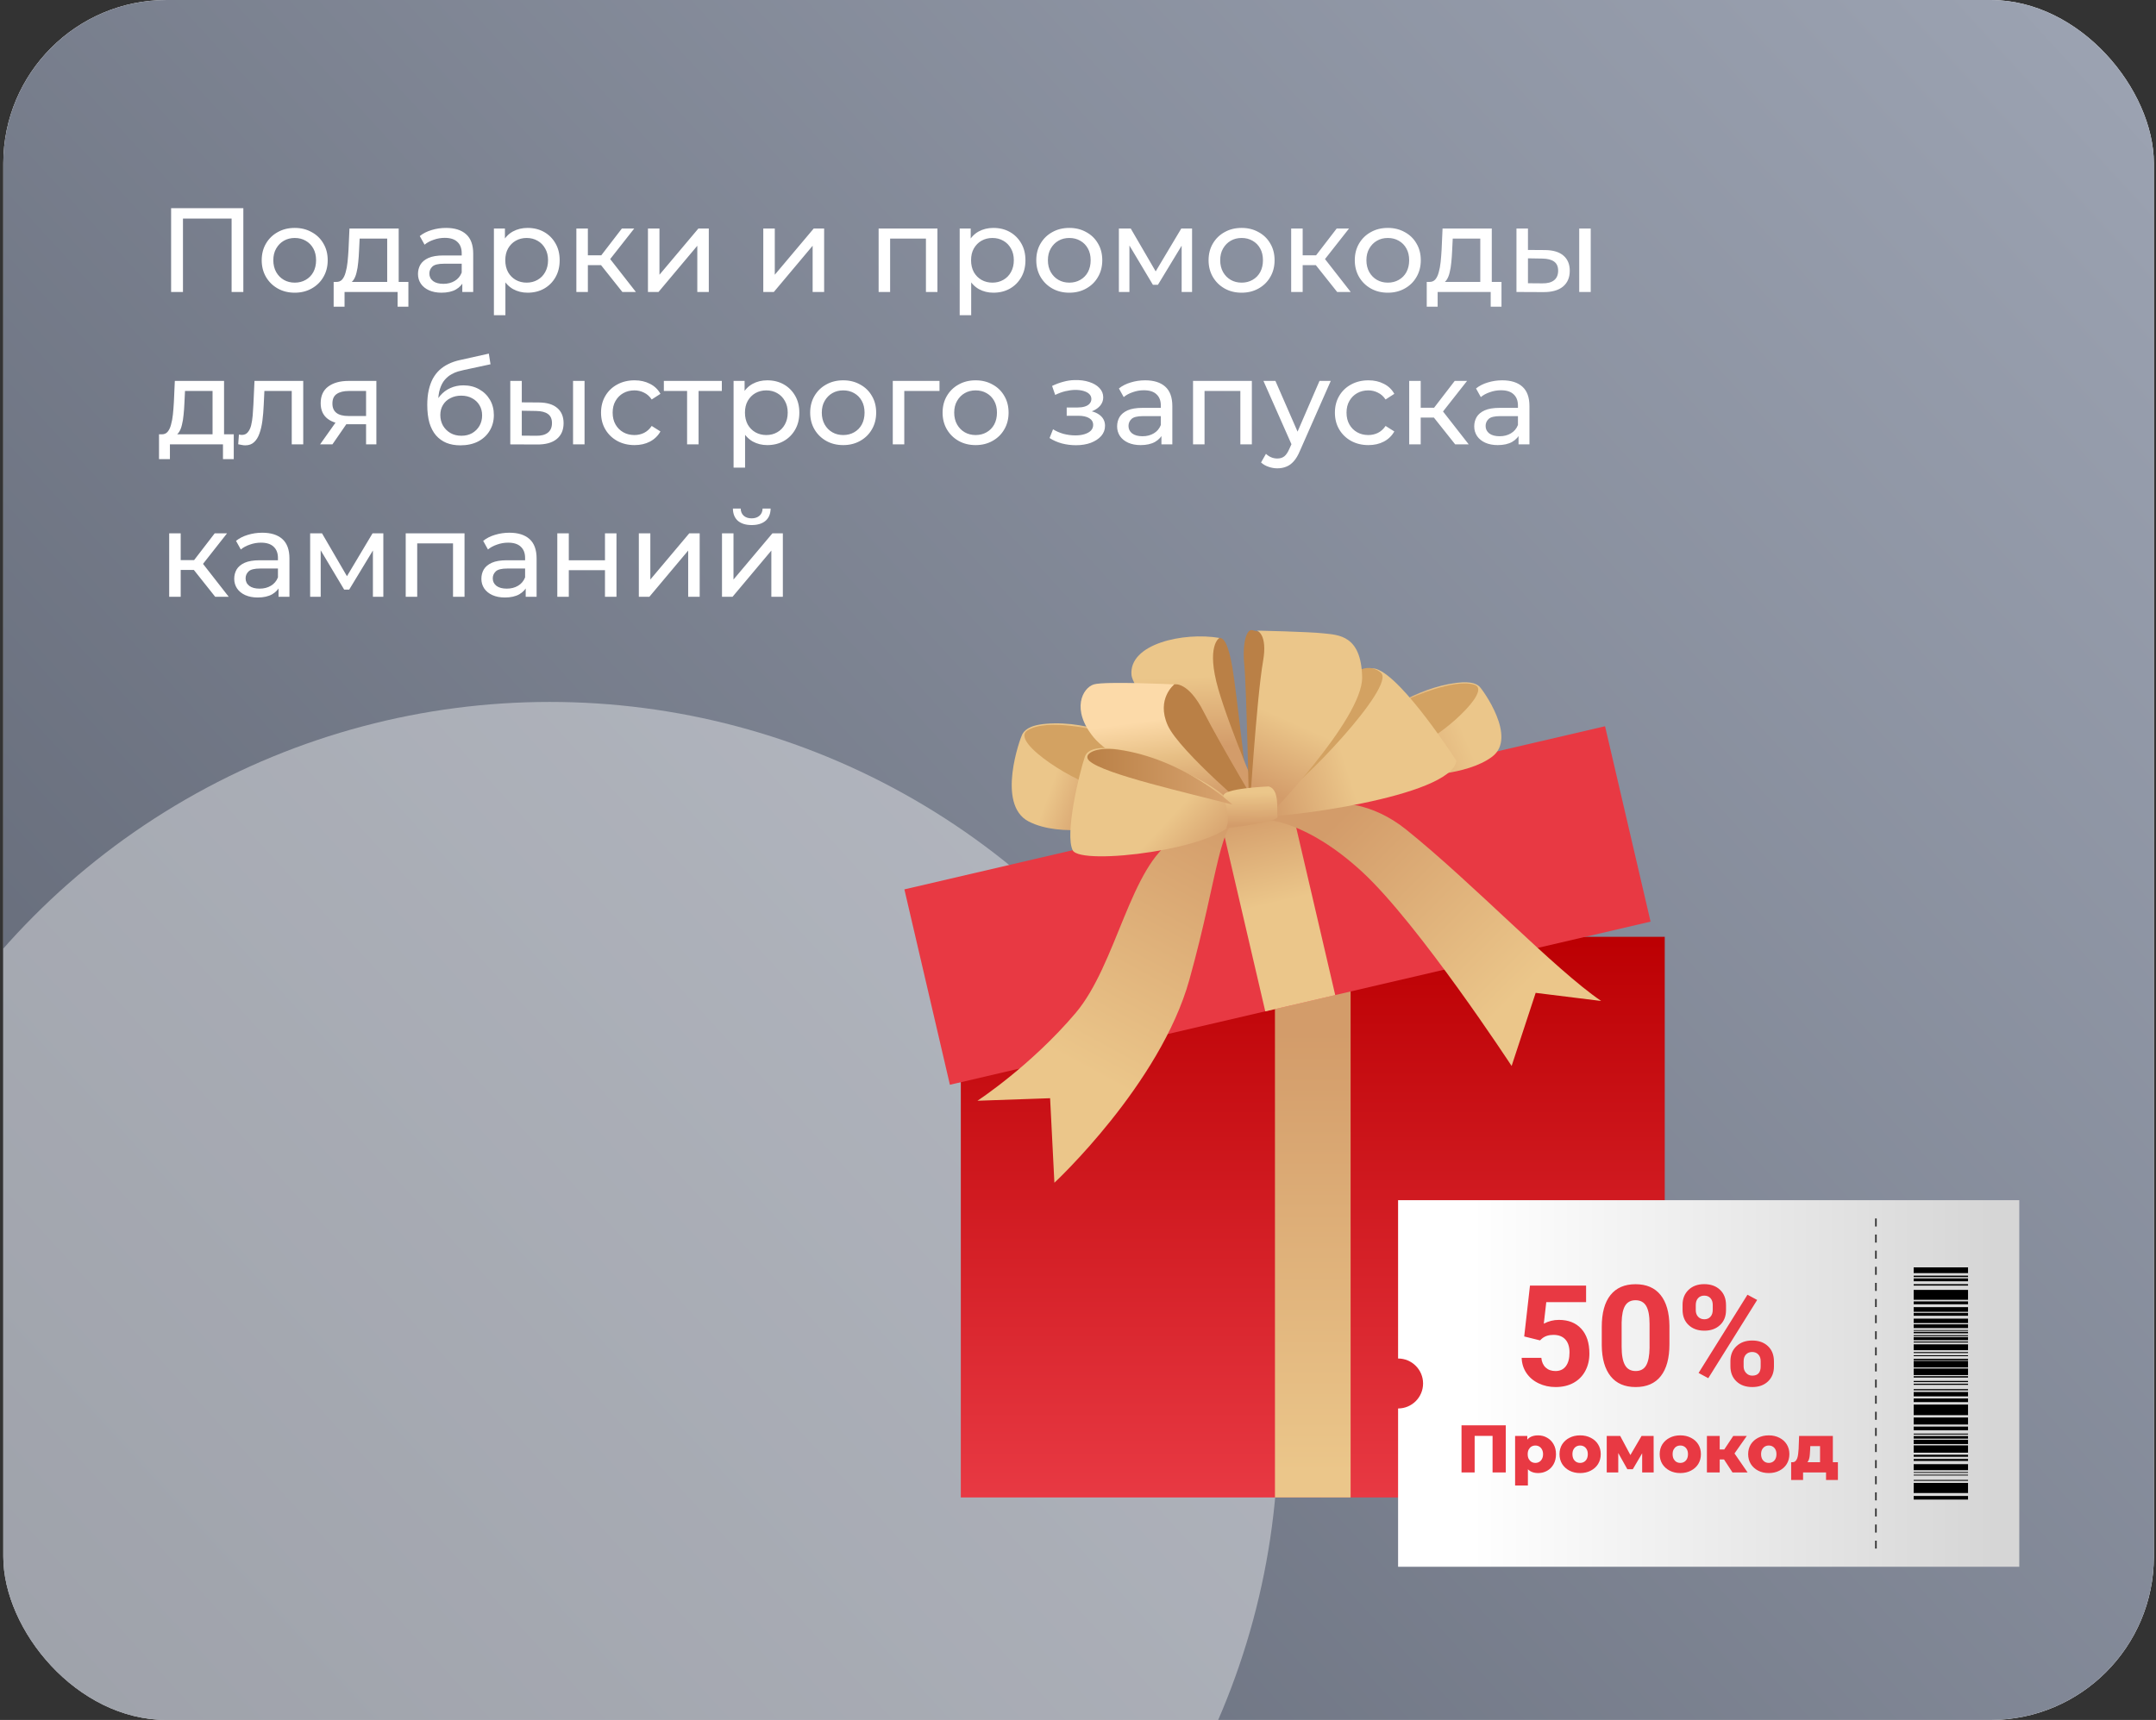 <?xml version="1.0" encoding="UTF-8"?> <svg xmlns="http://www.w3.org/2000/svg" width="396" height="316" viewBox="0 0 396 316" fill="none"><rect x="0" y="0" width="396" height="316" fill="#333333" stroke="none"/><g clip-path="url(#clip0_642_759)"><rect x="0.608" width="395" height="316" rx="30" fill="white"></rect><rect x="0.608" width="395" height="316" rx="30" fill="url(#paint0_linear_642_759)"></rect><circle cx="100.979" cy="262.773" r="133.81" fill="white" fill-opacity="0.4"></circle><path d="M31.429 53.644V38.244H44.695V53.644H42.539V39.586L43.067 40.158H33.057L33.607 39.586V53.644H31.429ZM54.14 53.776C52.966 53.776 51.925 53.519 51.016 53.006C50.106 52.492 49.388 51.788 48.86 50.894C48.332 49.984 48.068 48.958 48.068 47.814C48.068 46.655 48.332 45.628 48.86 44.734C49.388 43.839 50.106 43.142 51.016 42.644C51.925 42.13 52.966 41.874 54.14 41.874C55.298 41.874 56.332 42.13 57.242 42.644C58.166 43.142 58.884 43.839 59.398 44.734C59.926 45.614 60.19 46.64 60.19 47.814C60.19 48.972 59.926 49.999 59.398 50.894C58.884 51.788 58.166 52.492 57.242 53.006C56.332 53.519 55.298 53.776 54.14 53.776ZM54.14 51.928C54.888 51.928 55.555 51.759 56.142 51.422C56.743 51.084 57.212 50.608 57.55 49.992C57.887 49.361 58.056 48.635 58.056 47.814C58.056 46.978 57.887 46.259 57.55 45.658C57.212 45.042 56.743 44.565 56.142 44.228C55.555 43.89 54.888 43.722 54.14 43.722C53.392 43.722 52.724 43.89 52.138 44.228C51.551 44.565 51.082 45.042 50.73 45.658C50.378 46.259 50.202 46.978 50.202 47.814C50.202 48.635 50.378 49.361 50.73 49.992C51.082 50.608 51.551 51.084 52.138 51.422C52.724 51.759 53.392 51.928 54.14 51.928ZM71.117 52.654V43.832H66.057L65.947 46.076C65.918 46.809 65.867 47.52 65.793 48.21C65.735 48.884 65.632 49.508 65.485 50.08C65.353 50.652 65.155 51.121 64.891 51.488C64.627 51.854 64.275 52.082 63.835 52.17L61.745 51.796C62.2 51.81 62.567 51.664 62.845 51.356C63.124 51.033 63.337 50.593 63.483 50.036C63.645 49.478 63.762 48.848 63.835 48.144C63.909 47.425 63.967 46.684 64.011 45.922L64.187 41.984H73.229V52.654H71.117ZM61.283 56.35V51.796H75.011V56.35H73.031V53.644H63.285V56.35H61.283ZM84.913 53.644V51.18L84.803 50.718V46.516C84.803 45.621 84.539 44.932 84.011 44.448C83.498 43.949 82.72 43.7 81.679 43.7C80.99 43.7 80.315 43.817 79.655 44.052C78.995 44.272 78.438 44.572 77.983 44.954L77.103 43.37C77.704 42.886 78.423 42.519 79.259 42.27C80.109 42.006 80.997 41.874 81.921 41.874C83.519 41.874 84.751 42.262 85.617 43.04C86.482 43.817 86.915 45.005 86.915 46.604V53.644H84.913ZM81.085 53.776C80.219 53.776 79.457 53.629 78.797 53.336C78.151 53.042 77.653 52.639 77.301 52.126C76.949 51.598 76.773 51.004 76.773 50.344C76.773 49.713 76.919 49.141 77.213 48.628C77.521 48.114 78.012 47.704 78.687 47.396C79.376 47.088 80.3 46.934 81.459 46.934H85.155V48.452H81.547C80.491 48.452 79.779 48.628 79.413 48.98C79.046 49.332 78.863 49.757 78.863 50.256C78.863 50.828 79.09 51.29 79.545 51.642C79.999 51.979 80.63 52.148 81.437 52.148C82.229 52.148 82.918 51.972 83.505 51.62C84.106 51.268 84.539 50.754 84.803 50.08L85.221 51.532C84.942 52.221 84.451 52.771 83.747 53.182C83.043 53.578 82.156 53.776 81.085 53.776ZM96.9 53.776C95.932 53.776 95.044 53.556 94.238 53.116C93.446 52.661 92.808 51.994 92.324 51.114C91.855 50.234 91.62 49.134 91.62 47.814C91.62 46.494 91.847 45.394 92.302 44.514C92.771 43.634 93.402 42.974 94.194 42.534C95.001 42.094 95.903 41.874 96.9 41.874C98.044 41.874 99.056 42.123 99.936 42.622C100.816 43.12 101.513 43.817 102.026 44.712C102.539 45.592 102.796 46.626 102.796 47.814C102.796 49.002 102.539 50.043 102.026 50.938C101.513 51.832 100.816 52.529 99.936 53.028C99.056 53.526 98.044 53.776 96.9 53.776ZM90.718 57.912V41.984H92.742V45.13L92.61 47.836L92.83 50.542V57.912H90.718ZM96.724 51.928C97.472 51.928 98.139 51.759 98.726 51.422C99.327 51.084 99.796 50.608 100.134 49.992C100.486 49.361 100.662 48.635 100.662 47.814C100.662 46.978 100.486 46.259 100.134 45.658C99.796 45.042 99.327 44.565 98.726 44.228C98.139 43.89 97.472 43.722 96.724 43.722C95.99 43.722 95.323 43.89 94.722 44.228C94.135 44.565 93.666 45.042 93.314 45.658C92.977 46.259 92.808 46.978 92.808 47.814C92.808 48.635 92.977 49.361 93.314 49.992C93.666 50.608 94.135 51.084 94.722 51.422C95.323 51.759 95.99 51.928 96.724 51.928ZM114.312 53.644L109.802 47.968L111.54 46.912L116.798 53.644H114.312ZM105.864 53.644V41.984H107.976V53.644H105.864ZM107.338 48.716V46.912H111.188V48.716H107.338ZM111.716 48.056L109.758 47.792L114.224 41.984H116.49L111.716 48.056ZM119.013 53.644V41.984H121.125V50.476L128.275 41.984H130.189V53.644H128.077V45.152L120.949 53.644H119.013ZM140.196 53.644V41.984H142.308V50.476L149.458 41.984H151.372V53.644H149.26V45.152L142.132 53.644H140.196ZM161.38 53.644V41.984H172.182V53.644H170.07V43.304L170.576 43.832H162.986L163.492 43.304V53.644H161.38ZM182.451 53.776C181.483 53.776 180.595 53.556 179.789 53.116C178.997 52.661 178.359 51.994 177.875 51.114C177.405 50.234 177.171 49.134 177.171 47.814C177.171 46.494 177.398 45.394 177.853 44.514C178.322 43.634 178.953 42.974 179.745 42.534C180.551 42.094 181.453 41.874 182.451 41.874C183.595 41.874 184.607 42.123 185.487 42.622C186.367 43.12 187.063 43.817 187.577 44.712C188.09 45.592 188.347 46.626 188.347 47.814C188.347 49.002 188.09 50.043 187.577 50.938C187.063 51.832 186.367 52.529 185.487 53.028C184.607 53.526 183.595 53.776 182.451 53.776ZM176.269 57.912V41.984H178.293V45.13L178.161 47.836L178.381 50.542V57.912H176.269ZM182.275 51.928C183.023 51.928 183.69 51.759 184.277 51.422C184.878 51.084 185.347 50.608 185.685 49.992C186.037 49.361 186.213 48.635 186.213 47.814C186.213 46.978 186.037 46.259 185.685 45.658C185.347 45.042 184.878 44.565 184.277 44.228C183.69 43.89 183.023 43.722 182.275 43.722C181.541 43.722 180.874 43.89 180.273 44.228C179.686 44.565 179.217 45.042 178.865 45.658C178.527 46.259 178.359 46.978 178.359 47.814C178.359 48.635 178.527 49.361 178.865 49.992C179.217 50.608 179.686 51.084 180.273 51.422C180.874 51.759 181.541 51.928 182.275 51.928ZM196.409 53.776C195.236 53.776 194.194 53.519 193.285 53.006C192.376 52.492 191.657 51.788 191.129 50.894C190.601 49.984 190.337 48.958 190.337 47.814C190.337 46.655 190.601 45.628 191.129 44.734C191.657 43.839 192.376 43.142 193.285 42.644C194.194 42.13 195.236 41.874 196.409 41.874C197.568 41.874 198.602 42.13 199.511 42.644C200.435 43.142 201.154 43.839 201.667 44.734C202.195 45.614 202.459 46.64 202.459 47.814C202.459 48.972 202.195 49.999 201.667 50.894C201.154 51.788 200.435 52.492 199.511 53.006C198.602 53.519 197.568 53.776 196.409 53.776ZM196.409 51.928C197.157 51.928 197.824 51.759 198.411 51.422C199.012 51.084 199.482 50.608 199.819 49.992C200.156 49.361 200.325 48.635 200.325 47.814C200.325 46.978 200.156 46.259 199.819 45.658C199.482 45.042 199.012 44.565 198.411 44.228C197.824 43.89 197.157 43.722 196.409 43.722C195.661 43.722 194.994 43.89 194.407 44.228C193.82 44.565 193.351 45.042 192.999 45.658C192.647 46.259 192.471 46.978 192.471 47.814C192.471 48.635 192.647 49.361 192.999 49.992C193.351 50.608 193.82 51.084 194.407 51.422C194.994 51.759 195.661 51.928 196.409 51.928ZM205.509 53.644V41.984H207.687L212.703 50.608H211.823L216.971 41.984H218.951V53.644H217.037V44.36L217.389 44.558L212.681 52.324H211.757L207.027 44.404L207.445 44.316V53.644H205.509ZM228.056 53.776C226.882 53.776 225.841 53.519 224.932 53.006C224.022 52.492 223.304 51.788 222.776 50.894C222.248 49.984 221.984 48.958 221.984 47.814C221.984 46.655 222.248 45.628 222.776 44.734C223.304 43.839 224.022 43.142 224.932 42.644C225.841 42.13 226.882 41.874 228.056 41.874C229.214 41.874 230.248 42.13 231.158 42.644C232.082 43.142 232.8 43.839 233.314 44.734C233.842 45.614 234.106 46.64 234.106 47.814C234.106 48.972 233.842 49.999 233.314 50.894C232.8 51.788 232.082 52.492 231.158 53.006C230.248 53.519 229.214 53.776 228.056 53.776ZM228.056 51.928C228.804 51.928 229.471 51.759 230.058 51.422C230.659 51.084 231.128 50.608 231.466 49.992C231.803 49.361 231.972 48.635 231.972 47.814C231.972 46.978 231.803 46.259 231.466 45.658C231.128 45.042 230.659 44.565 230.058 44.228C229.471 43.89 228.804 43.722 228.056 43.722C227.308 43.722 226.64 43.89 226.054 44.228C225.467 44.565 224.998 45.042 224.646 45.658C224.294 46.259 224.118 46.978 224.118 47.814C224.118 48.635 224.294 49.361 224.646 49.992C224.998 50.608 225.467 51.084 226.054 51.422C226.64 51.759 227.308 51.928 228.056 51.928ZM245.603 53.644L241.093 47.968L242.831 46.912L248.089 53.644H245.603ZM237.155 53.644V41.984H239.267V53.644H237.155ZM238.629 48.716V46.912H242.479V48.716H238.629ZM243.007 48.056L241.049 47.792L245.515 41.984H247.781L243.007 48.056ZM254.911 53.776C253.738 53.776 252.696 53.519 251.787 53.006C250.878 52.492 250.159 51.788 249.631 50.894C249.103 49.984 248.839 48.958 248.839 47.814C248.839 46.655 249.103 45.628 249.631 44.734C250.159 43.839 250.878 43.142 251.787 42.644C252.696 42.13 253.738 41.874 254.911 41.874C256.07 41.874 257.104 42.13 258.013 42.644C258.937 43.142 259.656 43.839 260.169 44.734C260.697 45.614 260.961 46.64 260.961 47.814C260.961 48.972 260.697 49.999 260.169 50.894C259.656 51.788 258.937 52.492 258.013 53.006C257.104 53.519 256.07 53.776 254.911 53.776ZM254.911 51.928C255.659 51.928 256.326 51.759 256.913 51.422C257.514 51.084 257.984 50.608 258.321 49.992C258.658 49.361 258.827 48.635 258.827 47.814C258.827 46.978 258.658 46.259 258.321 45.658C257.984 45.042 257.514 44.565 256.913 44.228C256.326 43.89 255.659 43.722 254.911 43.722C254.163 43.722 253.496 43.89 252.909 44.228C252.322 44.565 251.853 45.042 251.501 45.658C251.149 46.259 250.973 46.978 250.973 47.814C250.973 48.635 251.149 49.361 251.501 49.992C251.853 50.608 252.322 51.084 252.909 51.422C253.496 51.759 254.163 51.928 254.911 51.928ZM271.889 52.654V43.832H266.829L266.719 46.076C266.69 46.809 266.638 47.52 266.565 48.21C266.506 48.884 266.404 49.508 266.257 50.08C266.125 50.652 265.927 51.121 265.663 51.488C265.399 51.854 265.047 52.082 264.607 52.17L262.517 51.796C262.972 51.81 263.338 51.664 263.617 51.356C263.896 51.033 264.108 50.593 264.255 50.036C264.416 49.478 264.534 48.848 264.607 48.144C264.68 47.425 264.739 46.684 264.783 45.922L264.959 41.984H274.001V52.654H271.889ZM262.055 56.35V51.796H275.783V56.35H273.803V53.644H264.057V56.35H262.055ZM290.062 53.644V41.984H292.174V53.644H290.062ZM283.792 45.944C285.274 45.958 286.396 46.296 287.158 46.956C287.936 47.616 288.324 48.547 288.324 49.75C288.324 51.011 287.899 51.986 287.048 52.676C286.212 53.35 285.01 53.68 283.44 53.666L278.534 53.644V41.984H280.646V45.922L283.792 45.944ZM283.286 52.06C284.225 52.074 284.944 51.884 285.442 51.488C285.941 51.092 286.19 50.505 286.19 49.728C286.19 48.965 285.941 48.408 285.442 48.056C284.958 47.704 284.24 47.52 283.286 47.506L280.646 47.462V52.038L283.286 52.06ZM39.041 80.654V71.832H33.981L33.871 74.076C33.842 74.809 33.791 75.52 33.717 76.21C33.659 76.884 33.556 77.508 33.409 78.08C33.277 78.652 33.079 79.121 32.815 79.488C32.551 79.854 32.199 80.082 31.759 80.17L29.669 79.796C30.124 79.81 30.491 79.664 30.769 79.356C31.048 79.033 31.261 78.593 31.407 78.036C31.569 77.478 31.686 76.848 31.759 76.144C31.833 75.425 31.891 74.684 31.935 73.922L32.111 69.984H41.153V80.654H39.041ZM29.207 84.35V79.796H42.935V84.35H40.955V81.644H31.209V84.35H29.207ZM43.751 81.622L43.883 79.84C43.985 79.854 44.081 79.869 44.169 79.884C44.257 79.898 44.337 79.906 44.411 79.906C44.88 79.906 45.247 79.744 45.511 79.422C45.789 79.099 45.995 78.674 46.127 78.146C46.259 77.603 46.354 76.994 46.413 76.32C46.471 75.645 46.515 74.97 46.545 74.296L46.743 69.984H55.697V81.644H53.585V71.216L54.091 71.832H48.107L48.591 71.194L48.437 74.428C48.393 75.454 48.312 76.415 48.195 77.31C48.077 78.204 47.894 78.989 47.645 79.664C47.41 80.338 47.08 80.866 46.655 81.248C46.244 81.629 45.709 81.82 45.049 81.82C44.858 81.82 44.653 81.798 44.433 81.754C44.227 81.724 44 81.68 43.751 81.622ZM67.238 81.644V77.552L67.568 77.948H63.85C62.296 77.948 61.078 77.618 60.198 76.958C59.333 76.298 58.9 75.337 58.9 74.076C58.9 72.726 59.362 71.707 60.286 71.018C61.225 70.328 62.472 69.984 64.026 69.984H69.13V81.644H67.238ZM58.79 81.644L61.958 77.178H64.136L61.056 81.644H58.79ZM67.238 76.892V71.238L67.568 71.832H64.092C63.124 71.832 62.376 72.015 61.848 72.382C61.32 72.734 61.056 73.32 61.056 74.142C61.056 75.667 62.039 76.43 64.004 76.43H67.568L67.238 76.892ZM84.549 81.82C83.581 81.82 82.723 81.666 81.975 81.358C81.242 81.05 80.611 80.595 80.083 79.994C79.555 79.378 79.152 78.608 78.873 77.684C78.609 76.745 78.477 75.645 78.477 74.384C78.477 73.386 78.565 72.492 78.741 71.7C78.917 70.908 79.167 70.204 79.489 69.588C79.827 68.972 80.237 68.436 80.721 67.982C81.22 67.527 81.777 67.153 82.393 66.86C83.024 66.552 83.713 66.317 84.461 66.156L89.785 64.968L90.093 66.926L85.187 67.982C84.894 68.04 84.542 68.128 84.131 68.246C83.721 68.363 83.303 68.546 82.877 68.796C82.452 69.03 82.056 69.36 81.689 69.786C81.323 70.211 81.029 70.768 80.809 71.458C80.589 72.132 80.479 72.968 80.479 73.966C80.479 74.244 80.487 74.457 80.501 74.604C80.516 74.75 80.531 74.897 80.545 75.044C80.575 75.19 80.597 75.41 80.611 75.704L79.731 74.802C79.966 73.995 80.34 73.291 80.853 72.69C81.367 72.088 81.983 71.626 82.701 71.304C83.435 70.966 84.234 70.798 85.099 70.798C86.185 70.798 87.145 71.032 87.981 71.502C88.832 71.971 89.499 72.616 89.983 73.438C90.467 74.259 90.709 75.198 90.709 76.254C90.709 77.324 90.453 78.285 89.939 79.136C89.441 79.972 88.729 80.632 87.805 81.116C86.881 81.585 85.796 81.82 84.549 81.82ZM84.747 80.06C85.495 80.06 86.155 79.898 86.727 79.576C87.299 79.238 87.747 78.791 88.069 78.234C88.392 77.662 88.553 77.024 88.553 76.32C88.553 75.616 88.392 74.992 88.069 74.45C87.747 73.907 87.299 73.482 86.727 73.174C86.155 72.851 85.481 72.69 84.703 72.69C83.97 72.69 83.31 72.844 82.723 73.152C82.137 73.445 81.682 73.863 81.359 74.406C81.037 74.934 80.875 75.55 80.875 76.254C80.875 76.958 81.037 77.603 81.359 78.19C81.697 78.762 82.151 79.216 82.723 79.554C83.31 79.891 83.985 80.06 84.747 80.06ZM105.254 81.644V69.984H107.366V81.644H105.254ZM98.984 73.944C100.465 73.958 101.587 74.296 102.35 74.956C103.127 75.616 103.516 76.547 103.516 77.75C103.516 79.011 103.09 79.986 102.24 80.676C101.404 81.35 100.201 81.68 98.632 81.666L93.726 81.644V69.984H95.838V73.922L98.984 73.944ZM98.478 80.06C99.416 80.074 100.135 79.884 100.634 79.488C101.132 79.092 101.382 78.505 101.382 77.728C101.382 76.965 101.132 76.408 100.634 76.056C100.15 75.704 99.431 75.52 98.478 75.506L95.838 75.462V80.038L98.478 80.06ZM116.554 81.776C115.366 81.776 114.302 81.519 113.364 81.006C112.44 80.492 111.714 79.788 111.186 78.894C110.658 77.999 110.394 76.972 110.394 75.814C110.394 74.655 110.658 73.628 111.186 72.734C111.714 71.839 112.44 71.142 113.364 70.644C114.302 70.13 115.366 69.874 116.554 69.874C117.61 69.874 118.548 70.086 119.37 70.512C120.206 70.922 120.851 71.538 121.306 72.36L119.7 73.394C119.318 72.822 118.849 72.404 118.292 72.14C117.749 71.861 117.162 71.722 116.532 71.722C115.769 71.722 115.087 71.89 114.486 72.228C113.884 72.565 113.408 73.042 113.056 73.658C112.704 74.259 112.528 74.978 112.528 75.814C112.528 76.65 112.704 77.376 113.056 77.992C113.408 78.608 113.884 79.084 114.486 79.422C115.087 79.759 115.769 79.928 116.532 79.928C117.162 79.928 117.749 79.796 118.292 79.532C118.849 79.253 119.318 78.828 119.7 78.256L121.306 79.268C120.851 80.074 120.206 80.698 119.37 81.138C118.548 81.563 117.61 81.776 116.554 81.776ZM126.2 81.644V71.282L126.728 71.832H121.932V69.984H132.58V71.832H127.806L128.312 71.282V81.644H126.2ZM140.921 81.776C139.953 81.776 139.066 81.556 138.259 81.116C137.467 80.661 136.829 79.994 136.345 79.114C135.876 78.234 135.641 77.134 135.641 75.814C135.641 74.494 135.869 73.394 136.323 72.514C136.793 71.634 137.423 70.974 138.215 70.534C139.022 70.094 139.924 69.874 140.921 69.874C142.065 69.874 143.077 70.123 143.957 70.622C144.837 71.12 145.534 71.817 146.047 72.712C146.561 73.592 146.817 74.626 146.817 75.814C146.817 77.002 146.561 78.043 146.047 78.938C145.534 79.832 144.837 80.529 143.957 81.028C143.077 81.526 142.065 81.776 140.921 81.776ZM134.739 85.912V69.984H136.763V73.13L136.631 75.836L136.851 78.542V85.912H134.739ZM140.745 79.928C141.493 79.928 142.161 79.759 142.747 79.422C143.349 79.084 143.818 78.608 144.155 77.992C144.507 77.361 144.683 76.635 144.683 75.814C144.683 74.978 144.507 74.259 144.155 73.658C143.818 73.042 143.349 72.565 142.747 72.228C142.161 71.89 141.493 71.722 140.745 71.722C140.012 71.722 139.345 71.89 138.743 72.228C138.157 72.565 137.687 73.042 137.335 73.658C136.998 74.259 136.829 74.978 136.829 75.814C136.829 76.635 136.998 77.361 137.335 77.992C137.687 78.608 138.157 79.084 138.743 79.422C139.345 79.759 140.012 79.928 140.745 79.928ZM154.88 81.776C153.707 81.776 152.665 81.519 151.756 81.006C150.847 80.492 150.128 79.788 149.6 78.894C149.072 77.984 148.808 76.958 148.808 75.814C148.808 74.655 149.072 73.628 149.6 72.734C150.128 71.839 150.847 71.142 151.756 70.644C152.665 70.13 153.707 69.874 154.88 69.874C156.039 69.874 157.073 70.13 157.982 70.644C158.906 71.142 159.625 71.839 160.138 72.734C160.666 73.614 160.93 74.64 160.93 75.814C160.93 76.972 160.666 77.999 160.138 78.894C159.625 79.788 158.906 80.492 157.982 81.006C157.073 81.519 156.039 81.776 154.88 81.776ZM154.88 79.928C155.628 79.928 156.295 79.759 156.882 79.422C157.483 79.084 157.953 78.608 158.29 77.992C158.627 77.361 158.796 76.635 158.796 75.814C158.796 74.978 158.627 74.259 158.29 73.658C157.953 73.042 157.483 72.565 156.882 72.228C156.295 71.89 155.628 71.722 154.88 71.722C154.132 71.722 153.465 71.89 152.878 72.228C152.291 72.565 151.822 73.042 151.47 73.658C151.118 74.259 150.942 74.978 150.942 75.814C150.942 76.635 151.118 77.361 151.47 77.992C151.822 78.608 152.291 79.084 152.878 79.422C153.465 79.759 154.132 79.928 154.88 79.928ZM163.98 81.644V69.984H172.56V71.832H165.586L166.092 71.348V81.644H163.98ZM179.2 81.776C178.027 81.776 176.985 81.519 176.076 81.006C175.167 80.492 174.448 79.788 173.92 78.894C173.392 77.984 173.128 76.958 173.128 75.814C173.128 74.655 173.392 73.628 173.92 72.734C174.448 71.839 175.167 71.142 176.076 70.644C176.985 70.13 178.027 69.874 179.2 69.874C180.359 69.874 181.393 70.13 182.302 70.644C183.226 71.142 183.945 71.839 184.458 72.734C184.986 73.614 185.25 74.64 185.25 75.814C185.25 76.972 184.986 77.999 184.458 78.894C183.945 79.788 183.226 80.492 182.302 81.006C181.393 81.519 180.359 81.776 179.2 81.776ZM179.2 79.928C179.948 79.928 180.615 79.759 181.202 79.422C181.803 79.084 182.273 78.608 182.61 77.992C182.947 77.361 183.116 76.635 183.116 75.814C183.116 74.978 182.947 74.259 182.61 73.658C182.273 73.042 181.803 72.565 181.202 72.228C180.615 71.89 179.948 71.722 179.2 71.722C178.452 71.722 177.785 71.89 177.198 72.228C176.611 72.565 176.142 73.042 175.79 73.658C175.438 74.259 175.262 74.978 175.262 75.814C175.262 76.635 175.438 77.361 175.79 77.992C176.142 78.608 176.611 79.084 177.198 79.422C177.785 79.759 178.452 79.928 179.2 79.928ZM197.618 81.798C196.738 81.798 195.873 81.688 195.022 81.468C194.186 81.233 193.438 80.903 192.778 80.478L193.416 78.872C193.973 79.224 194.611 79.502 195.33 79.708C196.049 79.898 196.775 79.994 197.508 79.994C198.183 79.994 198.762 79.913 199.246 79.752C199.745 79.59 200.126 79.37 200.39 79.092C200.654 78.798 200.786 78.461 200.786 78.08C200.786 77.537 200.544 77.119 200.06 76.826C199.576 76.532 198.901 76.386 198.036 76.386H195.924V74.868H197.904C198.417 74.868 198.865 74.809 199.246 74.692C199.627 74.574 199.921 74.398 200.126 74.164C200.346 73.914 200.456 73.628 200.456 73.306C200.456 72.954 200.331 72.653 200.082 72.404C199.833 72.154 199.481 71.964 199.026 71.832C198.586 71.7 198.065 71.634 197.464 71.634C196.877 71.648 196.276 71.729 195.66 71.876C195.059 72.022 194.443 72.25 193.812 72.558L193.24 70.908C193.944 70.57 194.633 70.314 195.308 70.138C195.997 69.947 196.679 69.844 197.354 69.83C198.366 69.8 199.268 69.918 200.06 70.182C200.852 70.431 201.475 70.798 201.93 71.282C202.399 71.766 202.634 72.338 202.634 72.998C202.634 73.555 202.458 74.054 202.106 74.494C201.754 74.919 201.285 75.256 200.698 75.506C200.111 75.755 199.437 75.88 198.674 75.88L198.762 75.374C200.067 75.374 201.094 75.63 201.842 76.144C202.59 76.657 202.964 77.354 202.964 78.234C202.964 78.938 202.729 79.561 202.26 80.104C201.791 80.632 201.153 81.05 200.346 81.358C199.554 81.651 198.645 81.798 197.618 81.798ZM213.325 81.644V79.18L213.215 78.718V74.516C213.215 73.621 212.951 72.932 212.423 72.448C211.91 71.949 211.132 71.7 210.091 71.7C209.402 71.7 208.727 71.817 208.067 72.052C207.407 72.272 206.85 72.572 206.395 72.954L205.515 71.37C206.116 70.886 206.835 70.519 207.671 70.27C208.522 70.006 209.409 69.874 210.333 69.874C211.932 69.874 213.164 70.262 214.029 71.04C214.894 71.817 215.327 73.005 215.327 74.604V81.644H213.325ZM209.497 81.776C208.632 81.776 207.869 81.629 207.209 81.336C206.564 81.042 206.065 80.639 205.713 80.126C205.361 79.598 205.185 79.004 205.185 78.344C205.185 77.713 205.332 77.141 205.625 76.628C205.933 76.114 206.424 75.704 207.099 75.396C207.788 75.088 208.712 74.934 209.871 74.934H213.567V76.452H209.959C208.903 76.452 208.192 76.628 207.825 76.98C207.458 77.332 207.275 77.757 207.275 78.256C207.275 78.828 207.502 79.29 207.957 79.642C208.412 79.979 209.042 80.148 209.849 80.148C210.641 80.148 211.33 79.972 211.917 79.62C212.518 79.268 212.951 78.754 213.215 78.08L213.633 79.532C213.354 80.221 212.863 80.771 212.159 81.182C211.455 81.578 210.568 81.776 209.497 81.776ZM219.13 81.644V69.984H229.932V81.644H227.82V71.304L228.326 71.832H220.736L221.242 71.304V81.644H219.13ZM234.613 86.044C234.055 86.044 233.513 85.948 232.985 85.758C232.457 85.582 232.002 85.318 231.621 84.966L232.523 83.382C232.816 83.66 233.139 83.873 233.491 84.02C233.843 84.166 234.217 84.24 234.613 84.24C235.126 84.24 235.551 84.108 235.889 83.844C236.226 83.58 236.541 83.11 236.835 82.436L237.561 80.83L237.781 80.566L242.357 69.984H244.425L238.771 82.81C238.433 83.631 238.052 84.276 237.627 84.746C237.216 85.215 236.761 85.545 236.263 85.736C235.764 85.941 235.214 86.044 234.613 86.044ZM237.385 82.018L232.061 69.984H234.261L238.793 80.368L237.385 82.018ZM251.347 81.776C250.159 81.776 249.095 81.519 248.157 81.006C247.233 80.492 246.507 79.788 245.979 78.894C245.451 77.999 245.187 76.972 245.187 75.814C245.187 74.655 245.451 73.628 245.979 72.734C246.507 71.839 247.233 71.142 248.157 70.644C249.095 70.13 250.159 69.874 251.347 69.874C252.403 69.874 253.341 70.086 254.163 70.512C254.999 70.922 255.644 71.538 256.099 72.36L254.493 73.394C254.111 72.822 253.642 72.404 253.085 72.14C252.542 71.861 251.955 71.722 251.325 71.722C250.562 71.722 249.88 71.89 249.279 72.228C248.677 72.565 248.201 73.042 247.849 73.658C247.497 74.259 247.321 74.978 247.321 75.814C247.321 76.65 247.497 77.376 247.849 77.992C248.201 78.608 248.677 79.084 249.279 79.422C249.88 79.759 250.562 79.928 251.325 79.928C251.955 79.928 252.542 79.796 253.085 79.532C253.642 79.253 254.111 78.828 254.493 78.256L256.099 79.268C255.644 80.074 254.999 80.698 254.163 81.138C253.341 81.563 252.403 81.776 251.347 81.776ZM267.281 81.644L262.771 75.968L264.509 74.912L269.767 81.644H267.281ZM258.833 81.644V69.984H260.945V81.644H258.833ZM260.307 76.716V74.912H264.157V76.716H260.307ZM264.685 76.056L262.727 75.792L267.193 69.984H269.459L264.685 76.056ZM278.917 81.644V79.18L278.807 78.718V74.516C278.807 73.621 278.543 72.932 278.015 72.448C277.501 71.949 276.724 71.7 275.683 71.7C274.993 71.7 274.319 71.817 273.659 72.052C272.999 72.272 272.441 72.572 271.987 72.954L271.107 71.37C271.708 70.886 272.427 70.519 273.263 70.27C274.113 70.006 275.001 69.874 275.925 69.874C277.523 69.874 278.755 70.262 279.621 71.04C280.486 71.817 280.919 73.005 280.919 74.604V81.644H278.917ZM275.089 81.776C274.223 81.776 273.461 81.629 272.801 81.336C272.155 81.042 271.657 80.639 271.305 80.126C270.953 79.598 270.777 79.004 270.777 78.344C270.777 77.713 270.923 77.141 271.217 76.628C271.525 76.114 272.016 75.704 272.691 75.396C273.38 75.088 274.304 74.934 275.463 74.934H279.159V76.452H275.551C274.495 76.452 273.783 76.628 273.417 76.98C273.05 77.332 272.867 77.757 272.867 78.256C272.867 78.828 273.094 79.29 273.549 79.642C274.003 79.979 274.634 80.148 275.441 80.148C276.233 80.148 276.922 79.972 277.509 79.62C278.11 79.268 278.543 78.754 278.807 78.08L279.225 79.532C278.946 80.221 278.455 80.771 277.751 81.182C277.047 81.578 276.159 81.776 275.089 81.776ZM39.525 109.644L35.015 103.968L36.753 102.912L42.011 109.644H39.525ZM31.077 109.644V97.984H33.189V109.644H31.077ZM32.551 104.716V102.912H36.401V104.716H32.551ZM36.929 104.056L34.971 103.792L39.437 97.984H41.703L36.929 104.056ZM51.161 109.644V107.18L51.051 106.718V102.516C51.051 101.621 50.787 100.932 50.259 100.448C49.745 99.949 48.968 99.7 47.927 99.7C47.237 99.7 46.563 99.817 45.903 100.052C45.243 100.272 44.685 100.572 44.231 100.954L43.351 99.37C43.952 98.886 44.671 98.519 45.507 98.27C46.358 98.006 47.245 97.874 48.169 97.874C49.767 97.874 50.999 98.262 51.865 99.04C52.73 99.817 53.163 101.005 53.163 102.604V109.644H51.161ZM47.333 109.776C46.468 109.776 45.705 109.629 45.045 109.336C44.4 109.042 43.901 108.639 43.549 108.126C43.197 107.598 43.021 107.004 43.021 106.344C43.021 105.713 43.167 105.141 43.461 104.628C43.769 104.114 44.26 103.704 44.935 103.396C45.624 103.088 46.548 102.934 47.707 102.934H51.403V104.452H47.795C46.739 104.452 46.028 104.628 45.661 104.98C45.294 105.332 45.111 105.757 45.111 106.256C45.111 106.828 45.338 107.29 45.793 107.642C46.248 107.979 46.878 108.148 47.685 108.148C48.477 108.148 49.166 107.972 49.753 107.62C50.354 107.268 50.787 106.754 51.051 106.08L51.469 107.532C51.19 108.221 50.699 108.771 49.995 109.182C49.291 109.578 48.404 109.776 47.333 109.776ZM56.966 109.644V97.984H59.144L64.16 106.608H63.28L68.428 97.984H70.408V109.644H68.494V100.36L68.846 100.558L64.138 108.324H63.214L58.484 100.404L58.902 100.316V109.644H56.966ZM74.519 109.644V97.984H85.321V109.644H83.209V99.304L83.715 99.832H76.125L76.631 99.304V109.644H74.519ZM96.557 109.644V107.18L96.447 106.718V102.516C96.447 101.621 96.183 100.932 95.655 100.448C95.142 99.949 94.365 99.7 93.323 99.7C92.634 99.7 91.959 99.817 91.299 100.052C90.639 100.272 90.082 100.572 89.627 100.954L88.747 99.37C89.349 98.886 90.067 98.519 90.903 98.27C91.754 98.006 92.641 97.874 93.565 97.874C95.164 97.874 96.396 98.262 97.261 99.04C98.127 99.817 98.559 101.005 98.559 102.604V109.644H96.557ZM92.729 109.776C91.864 109.776 91.101 109.629 90.441 109.336C89.796 109.042 89.297 108.639 88.945 108.126C88.593 107.598 88.417 107.004 88.417 106.344C88.417 105.713 88.564 105.141 88.857 104.628C89.165 104.114 89.657 103.704 90.331 103.396C91.021 103.088 91.945 102.934 93.103 102.934H96.799V104.452H93.191C92.135 104.452 91.424 104.628 91.057 104.98C90.691 105.332 90.507 105.757 90.507 106.256C90.507 106.828 90.735 107.29 91.189 107.642C91.644 107.979 92.275 108.148 93.081 108.148C93.873 108.148 94.563 107.972 95.149 107.62C95.751 107.268 96.183 106.754 96.447 106.08L96.865 107.532C96.587 108.221 96.095 108.771 95.391 109.182C94.687 109.578 93.8 109.776 92.729 109.776ZM102.362 109.644V97.984H104.474V102.934H111.118V97.984H113.23V109.644H111.118V104.76H104.474V109.644H102.362ZM117.337 109.644V97.984H119.449V106.476L126.599 97.984H128.513V109.644H126.401V101.152L119.273 109.644H117.337ZM132.612 109.644V97.984H134.724V106.476L141.874 97.984H143.788V109.644H141.676V101.152L134.548 109.644H132.612ZM138.068 96.466C136.998 96.466 136.154 96.209 135.538 95.696C134.937 95.168 134.629 94.412 134.614 93.43H136.044C136.059 93.987 136.242 94.427 136.594 94.75C136.961 95.072 137.445 95.234 138.046 95.234C138.648 95.234 139.132 95.072 139.498 94.75C139.865 94.427 140.056 93.987 140.07 93.43H141.544C141.53 94.412 141.214 95.168 140.598 95.696C139.982 96.209 139.139 96.466 138.068 96.466Z" fill="white"></path><g clip-path="url(#clip1_642_759)"><path d="M305.768 172.116H176.476V275.123H305.768V172.116Z" fill="url(#paint1_linear_642_759)"></path><path d="M248.071 171.647H234.175V275.124H248.071V171.647Z" fill="url(#paint2_linear_642_759)"></path><path d="M294.805 133.431L166.112 163.4L174.472 199.297L303.165 169.327L294.805 133.431Z" fill="#E83943"></path><path d="M245.247 182.824L232.398 185.816L224.331 151.173L237.18 148.181L245.247 182.824Z" fill="url(#paint3_linear_642_759)"></path><path d="M228.443 150.046C228.443 150.046 223.959 149.452 215.807 154.139C207.655 158.826 205.116 177.201 197.565 186.112C189.316 195.847 179.531 202.235 179.531 202.235L192.877 201.77L193.665 217.3C193.665 217.3 213.11 199.213 218.457 179.999C223.964 160.206 223.857 150.436 228.443 150.046Z" fill="url(#paint4_linear_642_759)"></path><path d="M232.387 150.603C232.387 150.603 245.852 142.416 258.283 152.42C270.715 162.423 285.533 178.074 294.092 183.903L282.063 182.414L277.644 195.846C277.644 195.846 260.586 169.76 250.192 160.181C239.798 150.603 232.387 150.603 232.387 150.603Z" fill="url(#paint5_linear_642_759)"></path><path d="M271.807 126.212C272.226 126.631 278.786 135.475 274.066 139.028C269.345 142.581 259.955 142.53 259.955 142.53L253.464 131.395C253.464 131.395 259.841 126.431 267.514 125.459C270.511 125.08 271.388 125.794 271.807 126.212Z" fill="url(#paint6_linear_642_759)"></path><path d="M256.653 129.918L259.084 128.271C259.084 128.271 266.977 124.612 270.787 125.795C274.336 126.896 263.925 135.812 261.021 136.424C258.117 137.035 256.653 129.918 256.653 129.918Z" fill="#D3A262"></path><path d="M231.395 149.991C234.754 150.398 266.459 146.509 267.513 139.792C267.513 139.792 257.725 124.538 252.798 122.908C247.872 121.278 230.42 144.238 229.604 146.119C228.787 147.999 231.395 149.991 231.395 149.991Z" fill="url(#paint7_linear_642_759)"></path><path d="M229.39 147.449C229.39 147.449 220.721 124.715 221.838 121.162C222.954 117.609 223.969 117.203 223.969 117.203C224.917 117.169 225.667 118.67 226.372 122.72C227.031 126.507 229.39 147.449 229.39 147.449Z" fill="#BA8046"></path><path d="M207.829 124.055C207.268 118.269 217.418 116.089 223.969 117.203C223.969 117.203 221.465 118.624 223.778 126.635C225.924 134.071 231.586 147.14 231.586 147.14L226.796 150.604C226.796 150.604 208.18 127.681 207.829 124.055Z" fill="url(#paint8_linear_642_759)"></path><path d="M212.326 126.35L215.689 125.739C215.689 125.739 218.208 125.078 221.126 130.86C224.045 136.642 232.386 150.602 232.386 150.602L209.575 134.808L212.326 126.35Z" fill="#BA8046"></path><path d="M187.746 134.947C187.417 135.554 182.928 147.817 188.937 150.925C194.946 154.032 204.905 151.649 204.905 151.649L208.68 136.646C208.68 136.646 200.517 132.251 192.094 132.979C188.804 133.263 188.074 134.339 187.746 134.947Z" fill="url(#paint9_linear_642_759)"></path><path d="M204.879 135.66L201.836 134.279C201.836 134.279 192.428 131.83 188.712 134.195C185.252 136.397 198.807 144.55 202.062 144.568C205.318 144.585 204.879 135.66 204.879 135.66Z" fill="#D3A262"></path><path d="M215.69 125.74C215.69 125.74 212.327 128.389 214.467 133.229C216.607 138.069 230.873 150.021 230.873 150.021C230.873 150.021 227.102 150.807 226.797 150.603C226.491 150.399 205.194 140.719 200.914 135.522C196.634 130.325 198.876 126.351 200.914 125.74C202.952 125.128 215.69 125.74 215.69 125.74Z" fill="url(#paint10_linear_642_759)"></path><path d="M209.576 138.595C209.576 138.595 200.383 135.678 199.256 139.04C198.129 142.403 195.572 153.253 197.021 156.208C198.469 159.163 224.357 155.934 226.797 150.603C229.237 145.272 209.576 138.595 209.576 138.595Z" fill="url(#paint11_linear_642_759)"></path><path d="M247.788 124.414C247.788 124.414 250.872 121.223 253.638 123.597C256.477 126.033 238.516 144.796 234.644 146.629C230.771 148.463 247.788 124.414 247.788 124.414Z" fill="#D3A262"></path><path d="M234.644 116.875C234.644 116.875 230.952 115.969 229.956 115.771C228.96 115.573 228.142 118.155 228.549 122.231C228.957 126.307 229.446 150.022 229.446 150.022L235.662 120.442L234.644 116.875Z" fill="#BA8046"></path><path d="M230.872 115.855C230.872 115.855 232.868 116.456 231.993 121.46C230.795 128.311 229.445 150.021 229.445 150.021L232.386 150.603C232.386 150.603 250.352 132.159 250.19 124.415C250.029 116.671 245.851 116.671 243.1 116.365C240.348 116.059 230.872 115.855 230.872 115.855Z" fill="url(#paint12_linear_642_759)"></path><path d="M233.033 144.489C233.033 144.489 224.319 144.82 224.727 146.315C225.134 147.809 226.016 150.535 225.2 152.166C225.2 152.166 234.811 151.108 234.643 150.021C234.476 148.934 235.071 145.033 233.033 144.489Z" fill="url(#paint13_linear_642_759)"></path><path d="M256.792 220.505V249.593C259.326 249.593 261.381 251.647 261.381 254.182C261.381 256.716 259.326 258.771 256.792 258.771V287.859H370.888V220.505H256.792Z" fill="url(#paint14_linear_642_759)"></path><path d="M344.553 223.857V284.506" stroke="#3A3A3A" stroke-width="0.312" stroke-miterlimit="10" stroke-dasharray="1.48 1.48"></path><path d="M361.476 232.849H351.494V233.904H361.476V232.849Z" fill="black"></path><path d="M361.476 234.877H351.494V235.404H361.476V234.877Z" fill="black"></path><path d="M361.476 235.933H351.494V236.196H361.476V235.933Z" fill="black"></path><path d="M361.476 234.371H351.494V234.635H361.476V234.371Z" fill="black"></path><path d="M361.476 236.987H351.494V238.806H361.476V236.987Z" fill="black"></path><path d="M361.476 239.099H351.494V239.626H361.476V239.099Z" fill="black"></path><path d="M361.476 240.152H351.494V241.013H361.476V240.152Z" fill="black"></path><path d="M361.476 241.207H351.494V241.735H361.476V241.207Z" fill="black"></path><path d="M361.476 242.262H351.494V243.079H361.476V242.262Z" fill="black"></path><path d="M361.476 243.317H351.494V243.997H361.476V243.317Z" fill="black"></path><path d="M361.476 244.373H351.494V244.503H361.476V244.373Z" fill="black"></path><path d="M361.476 244.697H351.494V244.961H361.476V244.697Z" fill="black"></path><path d="M361.476 246.481H351.494V246.664H361.476V246.481Z" fill="black"></path><path d="M361.476 245.307H351.494V245.489H361.476V245.307Z" fill="black"></path><path d="M361.476 245.672H351.494V246.231H361.476V245.672Z" fill="black"></path><path d="M361.476 246.987H351.494V248.065H361.476V246.987Z" fill="black"></path><path d="M361.476 248.409H351.494V248.592H361.476V248.409Z" fill="black"></path><path d="M361.476 248.998H351.494V249.164H361.476V248.998Z" fill="black"></path><path d="M361.476 249.646H351.494V249.91H361.476V249.646Z" fill="black"></path><path d="M361.476 250.029H351.494V251.23H361.476V250.029Z" fill="black"></path><path d="M361.476 251.434H351.494V252.634H361.476V251.434Z" fill="black"></path><path d="M361.476 252.839H351.494V253.096H361.476V252.839Z" fill="black"></path><path d="M361.476 253.713H351.494V253.927H361.476V253.713Z" fill="black"></path><path d="M361.476 254.221H351.494V254.435H361.476V254.221Z" fill="black"></path><path d="M361.476 255.218H351.494V255.432H361.476V255.218Z" fill="black"></path><path d="M361.476 255.744H351.494V256.545H361.476V255.744Z" fill="black"></path><path d="M361.476 256.931H351.494V257.6H361.476V256.931Z" fill="black"></path><path d="M361.476 258.055H351.494V259.994H361.476V258.055Z" fill="black"></path><path d="M361.476 260.432H351.494V261.719H361.476V260.432Z" fill="black"></path><path d="M361.476 262.104H351.494V262.773H361.476V262.104Z" fill="black"></path><path d="M361.476 263.384H351.494V263.558H361.476V263.384Z" fill="black"></path><path d="M361.476 263.828H351.494V264.315H361.476V263.828Z" fill="black"></path><path d="M361.476 264.513H351.494V265.308H361.476V264.513Z" fill="black"></path><path d="M361.476 265.553H351.494V266.892H361.476V265.553Z" fill="black"></path><path d="M361.476 267.277H351.494V267.643H361.476V267.277Z" fill="black"></path><path d="M361.476 268.048H351.494V268.413H361.476V268.048Z" fill="black"></path><path d="M361.476 269.001H351.494V270.118H361.476V269.001Z" fill="black"></path><path d="M361.476 270.452H351.494V270.597H361.476V270.452Z" fill="black"></path><path d="M361.476 270.937H351.494V271.081H361.476V270.937Z" fill="black"></path><path d="M361.476 271.901H351.494V272.065H361.476V271.901Z" fill="black"></path><path d="M361.476 272.451H351.494V274.308H361.476V272.451Z" fill="black"></path><path d="M361.476 274.844H351.494V275.513H361.476V274.844Z" fill="black"></path><path d="M279.956 245.541L281.017 236.195H291.322V239.239H284.01L283.555 243.192C284.422 242.729 285.344 242.497 286.321 242.497C288.072 242.497 289.445 243.04 290.438 244.126C291.432 245.213 291.928 246.733 291.928 248.686C291.928 249.873 291.678 250.936 291.177 251.875C290.676 252.814 289.958 253.542 289.024 254.06C288.089 254.578 286.986 254.836 285.715 254.836C284.603 254.836 283.572 254.611 282.62 254.161C281.669 253.71 280.917 253.077 280.366 252.26C279.814 251.443 279.522 250.513 279.488 249.469H283.1C283.176 250.235 283.443 250.831 283.902 251.256C284.361 251.681 284.961 251.894 285.702 251.894C286.527 251.894 287.163 251.597 287.609 251.003C288.055 250.41 288.278 249.57 288.278 248.484C288.278 247.44 288.021 246.64 287.508 246.084C286.994 245.528 286.266 245.25 285.323 245.25C284.456 245.25 283.753 245.478 283.214 245.932L282.86 246.261L279.956 245.541ZM306.63 246.981C306.63 249.524 306.103 251.469 305.051 252.816C303.998 254.163 302.457 254.837 300.428 254.837C298.424 254.837 296.892 254.176 295.831 252.854C294.77 251.532 294.227 249.637 294.202 247.17V243.786C294.202 241.218 294.734 239.268 295.8 237.938C296.865 236.608 298.399 235.943 300.403 235.943C302.407 235.943 303.939 236.601 305 237.919C306.061 239.237 306.604 241.129 306.63 243.596V246.981ZM302.98 243.259C302.98 241.734 302.771 240.624 302.354 239.928C301.938 239.233 301.287 238.885 300.403 238.885C299.544 238.885 298.911 239.216 298.502 239.878C298.094 240.539 297.877 241.574 297.852 242.981V247.456C297.852 248.957 298.056 250.071 298.464 250.8C298.873 251.529 299.527 251.894 300.428 251.894C301.321 251.894 301.965 251.544 302.361 250.844C302.756 250.145 302.963 249.075 302.98 247.633V243.259ZM309.042 239.731C309.042 238.603 309.408 237.687 310.141 236.984C310.873 236.281 311.833 235.93 313.02 235.93C314.224 235.93 315.192 236.277 315.925 236.972C316.658 237.666 317.024 238.607 317.024 239.794V240.704C317.024 241.84 316.658 242.754 315.925 243.444C315.192 244.135 314.233 244.48 313.045 244.48C311.85 244.48 310.884 244.133 310.147 243.438C309.41 242.743 309.042 241.807 309.042 240.628V239.731ZM311.467 240.704C311.467 241.209 311.612 241.615 311.902 241.923C312.193 242.23 312.574 242.384 313.045 242.384C313.517 242.384 313.892 242.228 314.169 241.916C314.447 241.605 314.586 241.188 314.586 240.666V239.731C314.586 239.226 314.447 238.818 314.169 238.506C313.892 238.195 313.508 238.039 313.02 238.039C312.557 238.039 312.182 238.193 311.896 238.5C311.61 238.807 311.467 239.235 311.467 239.782V240.704ZM313.765 253.207L311.984 252.247L320.964 237.875L322.745 238.835L313.765 253.207ZM317.832 250.075C317.832 248.938 318.202 248.023 318.943 247.328C319.684 246.633 320.644 246.286 321.823 246.286C323.019 246.286 323.985 246.629 324.722 247.315C325.458 248.002 325.827 248.947 325.827 250.151V251.06C325.827 252.189 325.465 253.1 324.741 253.794C324.016 254.489 323.052 254.836 321.848 254.836C320.636 254.836 319.663 254.487 318.931 253.788C318.198 253.089 317.832 252.163 317.832 251.01L317.832 250.075ZM320.257 251.06C320.257 251.523 320.408 251.919 320.712 252.247C321.015 252.576 321.394 252.74 321.848 252.74C322.875 252.74 323.389 252.172 323.389 251.035V250.075C323.389 249.57 323.246 249.164 322.96 248.856C322.673 248.549 322.295 248.395 321.823 248.395C321.351 248.395 320.973 248.549 320.686 248.856C320.4 249.164 320.257 249.583 320.257 250.113L320.257 251.06Z" fill="#E83943"></path><path d="M200.093 139.802C202.744 142.23 218.105 145.657 226.374 147.839C226.374 147.839 217.413 139.366 205.27 137.708C201.168 137.148 198.738 138.562 200.093 139.802Z" fill="url(#paint15_linear_642_759)"></path><path d="M268.442 270.528V261.868H276.57V270.528H274.145V263.266L274.689 263.811H270.322L270.854 263.266V270.528H268.442ZM282.503 270.64C281.934 270.64 281.448 270.516 281.044 270.269C280.639 270.013 280.33 269.633 280.116 269.13C279.91 268.619 279.806 267.967 279.806 267.176C279.806 266.376 279.905 265.724 280.103 265.221C280.301 264.71 280.598 264.33 280.994 264.083C281.398 263.835 281.901 263.712 282.503 263.712C283.114 263.712 283.666 263.856 284.161 264.145C284.664 264.425 285.06 264.825 285.349 265.345C285.646 265.856 285.794 266.466 285.794 267.176C285.794 267.885 285.646 268.499 285.349 269.019C285.06 269.539 284.664 269.939 284.161 270.219C283.666 270.499 283.114 270.64 282.503 270.64ZM278.285 272.928V263.823H280.524V264.961L280.512 267.176L280.635 269.403V272.928H278.285ZM282.009 268.772C282.273 268.772 282.508 268.71 282.714 268.586C282.928 268.462 283.097 268.281 283.221 268.042C283.353 267.802 283.419 267.514 283.419 267.176C283.419 266.837 283.353 266.549 283.221 266.31C283.097 266.07 282.928 265.889 282.714 265.765C282.508 265.642 282.273 265.58 282.009 265.58C281.745 265.58 281.505 265.642 281.291 265.765C281.085 265.889 280.916 266.07 280.784 266.31C280.66 266.549 280.598 266.837 280.598 267.176C280.598 267.514 280.66 267.802 280.784 268.042C280.916 268.281 281.085 268.462 281.291 268.586C281.505 268.71 281.745 268.772 282.009 268.772ZM290.226 270.64C289.492 270.64 288.841 270.491 288.272 270.194C287.702 269.897 287.253 269.489 286.923 268.97C286.601 268.442 286.441 267.84 286.441 267.163C286.441 266.487 286.601 265.889 286.923 265.369C287.253 264.85 287.702 264.446 288.272 264.157C288.841 263.86 289.492 263.712 290.226 263.712C290.96 263.712 291.612 263.86 292.181 264.157C292.758 264.446 293.208 264.85 293.529 265.369C293.851 265.889 294.012 266.487 294.012 267.163C294.012 267.84 293.851 268.442 293.529 268.97C293.208 269.489 292.758 269.897 292.181 270.194C291.612 270.491 290.96 270.64 290.226 270.64ZM290.226 268.772C290.498 268.772 290.738 268.71 290.944 268.586C291.158 268.462 291.327 268.281 291.451 268.042C291.575 267.794 291.637 267.501 291.637 267.163C291.637 266.825 291.575 266.541 291.451 266.31C291.327 266.07 291.158 265.889 290.944 265.765C290.738 265.642 290.498 265.58 290.226 265.58C289.962 265.58 289.723 265.642 289.509 265.765C289.303 265.889 289.133 266.07 289.001 266.31C288.878 266.541 288.816 266.825 288.816 267.163C288.816 267.501 288.878 267.794 289.001 268.042C289.133 268.281 289.303 268.462 289.509 268.586C289.723 268.71 289.962 268.772 290.226 268.772ZM295.114 270.528V263.823H297.589L299.927 268.202H298.95L301.51 263.823H303.725L303.737 270.528H301.622V266.149L301.981 266.396L299.902 269.934H298.9L296.822 266.223L297.23 266.112V270.528H295.114ZM308.626 270.64C307.892 270.64 307.241 270.491 306.672 270.194C306.103 269.897 305.653 269.489 305.323 268.97C305.002 268.442 304.841 267.84 304.841 267.163C304.841 266.487 305.002 265.889 305.323 265.369C305.653 264.85 306.103 264.446 306.672 264.157C307.241 263.86 307.892 263.712 308.626 263.712C309.36 263.712 310.012 263.86 310.581 264.157C311.158 264.446 311.608 264.85 311.93 265.369C312.251 265.889 312.412 266.487 312.412 267.163C312.412 267.84 312.251 268.442 311.93 268.97C311.608 269.489 311.158 269.897 310.581 270.194C310.012 270.491 309.36 270.64 308.626 270.64ZM308.626 268.772C308.899 268.772 309.138 268.71 309.344 268.586C309.558 268.462 309.727 268.281 309.851 268.042C309.975 267.794 310.037 267.501 310.037 267.163C310.037 266.825 309.975 266.541 309.851 266.31C309.727 266.07 309.558 265.889 309.344 265.765C309.138 265.642 308.899 265.58 308.626 265.58C308.362 265.58 308.123 265.642 307.909 265.765C307.703 265.889 307.534 266.07 307.402 266.31C307.278 266.541 307.216 266.825 307.216 267.163C307.216 267.501 307.278 267.794 307.402 268.042C307.534 268.281 307.703 268.462 307.909 268.586C308.123 268.71 308.362 268.772 308.626 268.772ZM318.216 270.528L316.174 267.398L318.067 266.285L320.987 270.528H318.216ZM313.515 270.528V263.823H315.865V270.528H313.515ZM315.172 268.141V266.297H317.597V268.141H315.172ZM318.302 267.435L316.1 267.213L318.352 263.823H320.838L318.302 267.435ZM324.876 270.64C324.142 270.64 323.49 270.491 322.921 270.194C322.352 269.897 321.903 269.489 321.573 268.97C321.251 268.442 321.09 267.84 321.09 267.163C321.09 266.487 321.251 265.889 321.573 265.369C321.903 264.85 322.352 264.446 322.921 264.157C323.49 263.86 324.142 263.712 324.876 263.712C325.61 263.712 326.262 263.86 326.831 264.157C327.408 264.446 327.858 264.85 328.179 265.369C328.501 265.889 328.662 266.487 328.662 267.163C328.662 267.84 328.501 268.442 328.179 268.97C327.858 269.489 327.408 269.897 326.831 270.194C326.262 270.491 325.61 270.64 324.876 270.64ZM324.876 268.772C325.148 268.772 325.387 268.71 325.594 268.586C325.808 268.462 325.977 268.281 326.101 268.042C326.225 267.794 326.286 267.501 326.286 267.163C326.286 266.825 326.225 266.541 326.101 266.31C325.977 266.07 325.808 265.889 325.594 265.765C325.387 265.642 325.148 265.58 324.876 265.58C324.612 265.58 324.373 265.642 324.159 265.765C323.952 265.889 323.783 266.07 323.651 266.31C323.528 266.541 323.466 266.825 323.466 267.163C323.466 267.501 323.528 267.794 323.651 268.042C323.783 268.281 323.952 268.462 324.159 268.586C324.373 268.71 324.612 268.772 324.876 268.772ZM334.295 269.501V265.691H332.501L332.476 266.334C332.46 266.656 332.439 266.961 332.415 267.25C332.398 267.53 332.357 267.786 332.291 268.017C332.225 268.248 332.13 268.446 332.006 268.611C331.883 268.767 331.718 268.883 331.511 268.957L329.21 268.648C329.433 268.648 329.614 268.586 329.755 268.462C329.903 268.33 330.019 268.149 330.101 267.918C330.184 267.687 330.241 267.423 330.274 267.126C330.316 266.821 330.344 266.499 330.361 266.161L330.447 263.823H336.646V269.501H334.295ZM328.988 271.914V268.648H337.573V271.914H335.396V270.528H331.177V271.914H328.988Z" fill="#E83943"></path></g></g><defs><linearGradient id="paint0_linear_642_759" x1="374.334" y1="-0.46" x2="25.361" y2="319.99" gradientUnits="userSpaceOnUse"><stop stop-color="#9BA2B1"></stop><stop offset="1" stop-color="#5F6573"></stop></linearGradient><linearGradient id="paint1_linear_642_759" x1="241.122" y1="172.952" x2="241.122" y2="275.125" gradientUnits="userSpaceOnUse"><stop stop-color="#BC0003"></stop><stop offset="1" stop-color="#E83943"></stop></linearGradient><linearGradient id="paint2_linear_642_759" x1="241.123" y1="189.776" x2="241.123" y2="270.558" gradientUnits="userSpaceOnUse"><stop stop-color="#D39C6A"></stop><stop offset="1" stop-color="#EBC68A"></stop></linearGradient><linearGradient id="paint3_linear_642_759" x1="230.453" y1="148.572" x2="234.514" y2="165.829" gradientUnits="userSpaceOnUse"><stop stop-color="#D39C6A"></stop><stop offset="1" stop-color="#EBC68A"></stop></linearGradient><linearGradient id="paint4_linear_642_759" x1="222.538" y1="149.007" x2="197.41" y2="195.397" gradientUnits="userSpaceOnUse"><stop stop-color="#D39C6A"></stop><stop offset="1" stop-color="#EBC68A"></stop></linearGradient><linearGradient id="paint5_linear_642_759" x1="246.249" y1="150.119" x2="278.585" y2="182.727" gradientUnits="userSpaceOnUse"><stop stop-color="#D39C6A"></stop><stop offset="1" stop-color="#EBC68A"></stop></linearGradient><linearGradient id="paint6_linear_642_759" x1="251.659" y1="139.9" x2="268.192" y2="133.032" gradientUnits="userSpaceOnUse"><stop stop-color="#D39C6A"></stop><stop offset="1" stop-color="#EBC68A"></stop></linearGradient><linearGradient id="paint7_linear_642_759" x1="231.279" y1="141.683" x2="246.156" y2="136.996" gradientUnits="userSpaceOnUse"><stop stop-color="#D39C6A"></stop><stop offset="1" stop-color="#EBC68A"></stop></linearGradient><linearGradient id="paint8_linear_642_759" x1="219.756" y1="137.247" x2="219.333" y2="124.335" gradientUnits="userSpaceOnUse"><stop stop-color="#D39C6A"></stop><stop offset="1" stop-color="#EBC68A"></stop></linearGradient><linearGradient id="paint9_linear_642_759" x1="203.125" y1="145.288" x2="193.989" y2="141.938" gradientUnits="userSpaceOnUse"><stop stop-color="#D39C6A"></stop><stop offset="1" stop-color="#EBC68A"></stop></linearGradient><linearGradient id="paint10_linear_642_759" x1="215.622" y1="147.135" x2="213.584" y2="132.053" gradientUnits="userSpaceOnUse"><stop stop-color="#D39C6A"></stop><stop offset="0.534" stop-color="#E7BF85"></stop><stop offset="1" stop-color="#FCDAA9"></stop></linearGradient><linearGradient id="paint11_linear_642_759" x1="220.964" y1="160.557" x2="212.549" y2="152.742" gradientUnits="userSpaceOnUse"><stop stop-color="#D39C6A"></stop><stop offset="1" stop-color="#EBC68A"></stop></linearGradient><linearGradient id="paint12_linear_642_759" x1="230.212" y1="144.342" x2="235.714" y2="131.91" gradientUnits="userSpaceOnUse"><stop stop-color="#D39C6A"></stop><stop offset="1" stop-color="#EBC68A"></stop></linearGradient><linearGradient id="paint13_linear_642_759" x1="229.739" y1="151.592" x2="229.637" y2="145.704" gradientUnits="userSpaceOnUse"><stop stop-color="#D39C6A"></stop><stop offset="1" stop-color="#EBC68A"></stop></linearGradient><linearGradient id="paint14_linear_642_759" x1="365.337" y1="254.182" x2="270.367" y2="254.182" gradientUnits="userSpaceOnUse"><stop stop-color="#D6D6D6"></stop><stop offset="1" stop-color="white"></stop></linearGradient><linearGradient id="paint15_linear_642_759" x1="199.716" y1="142.711" x2="226.374" y2="142.711" gradientUnits="userSpaceOnUse"><stop stop-color="#BA8046"></stop><stop offset="1" stop-color="#D8A470"></stop></linearGradient><clipPath id="clip0_642_759"><rect x="0.608" width="395" height="316" rx="30" fill="white"></rect></clipPath><clipPath id="clip1_642_759"><rect width="205.001" height="172.396" fill="white" transform="translate(166 115.644)"></rect></clipPath></defs></svg> 